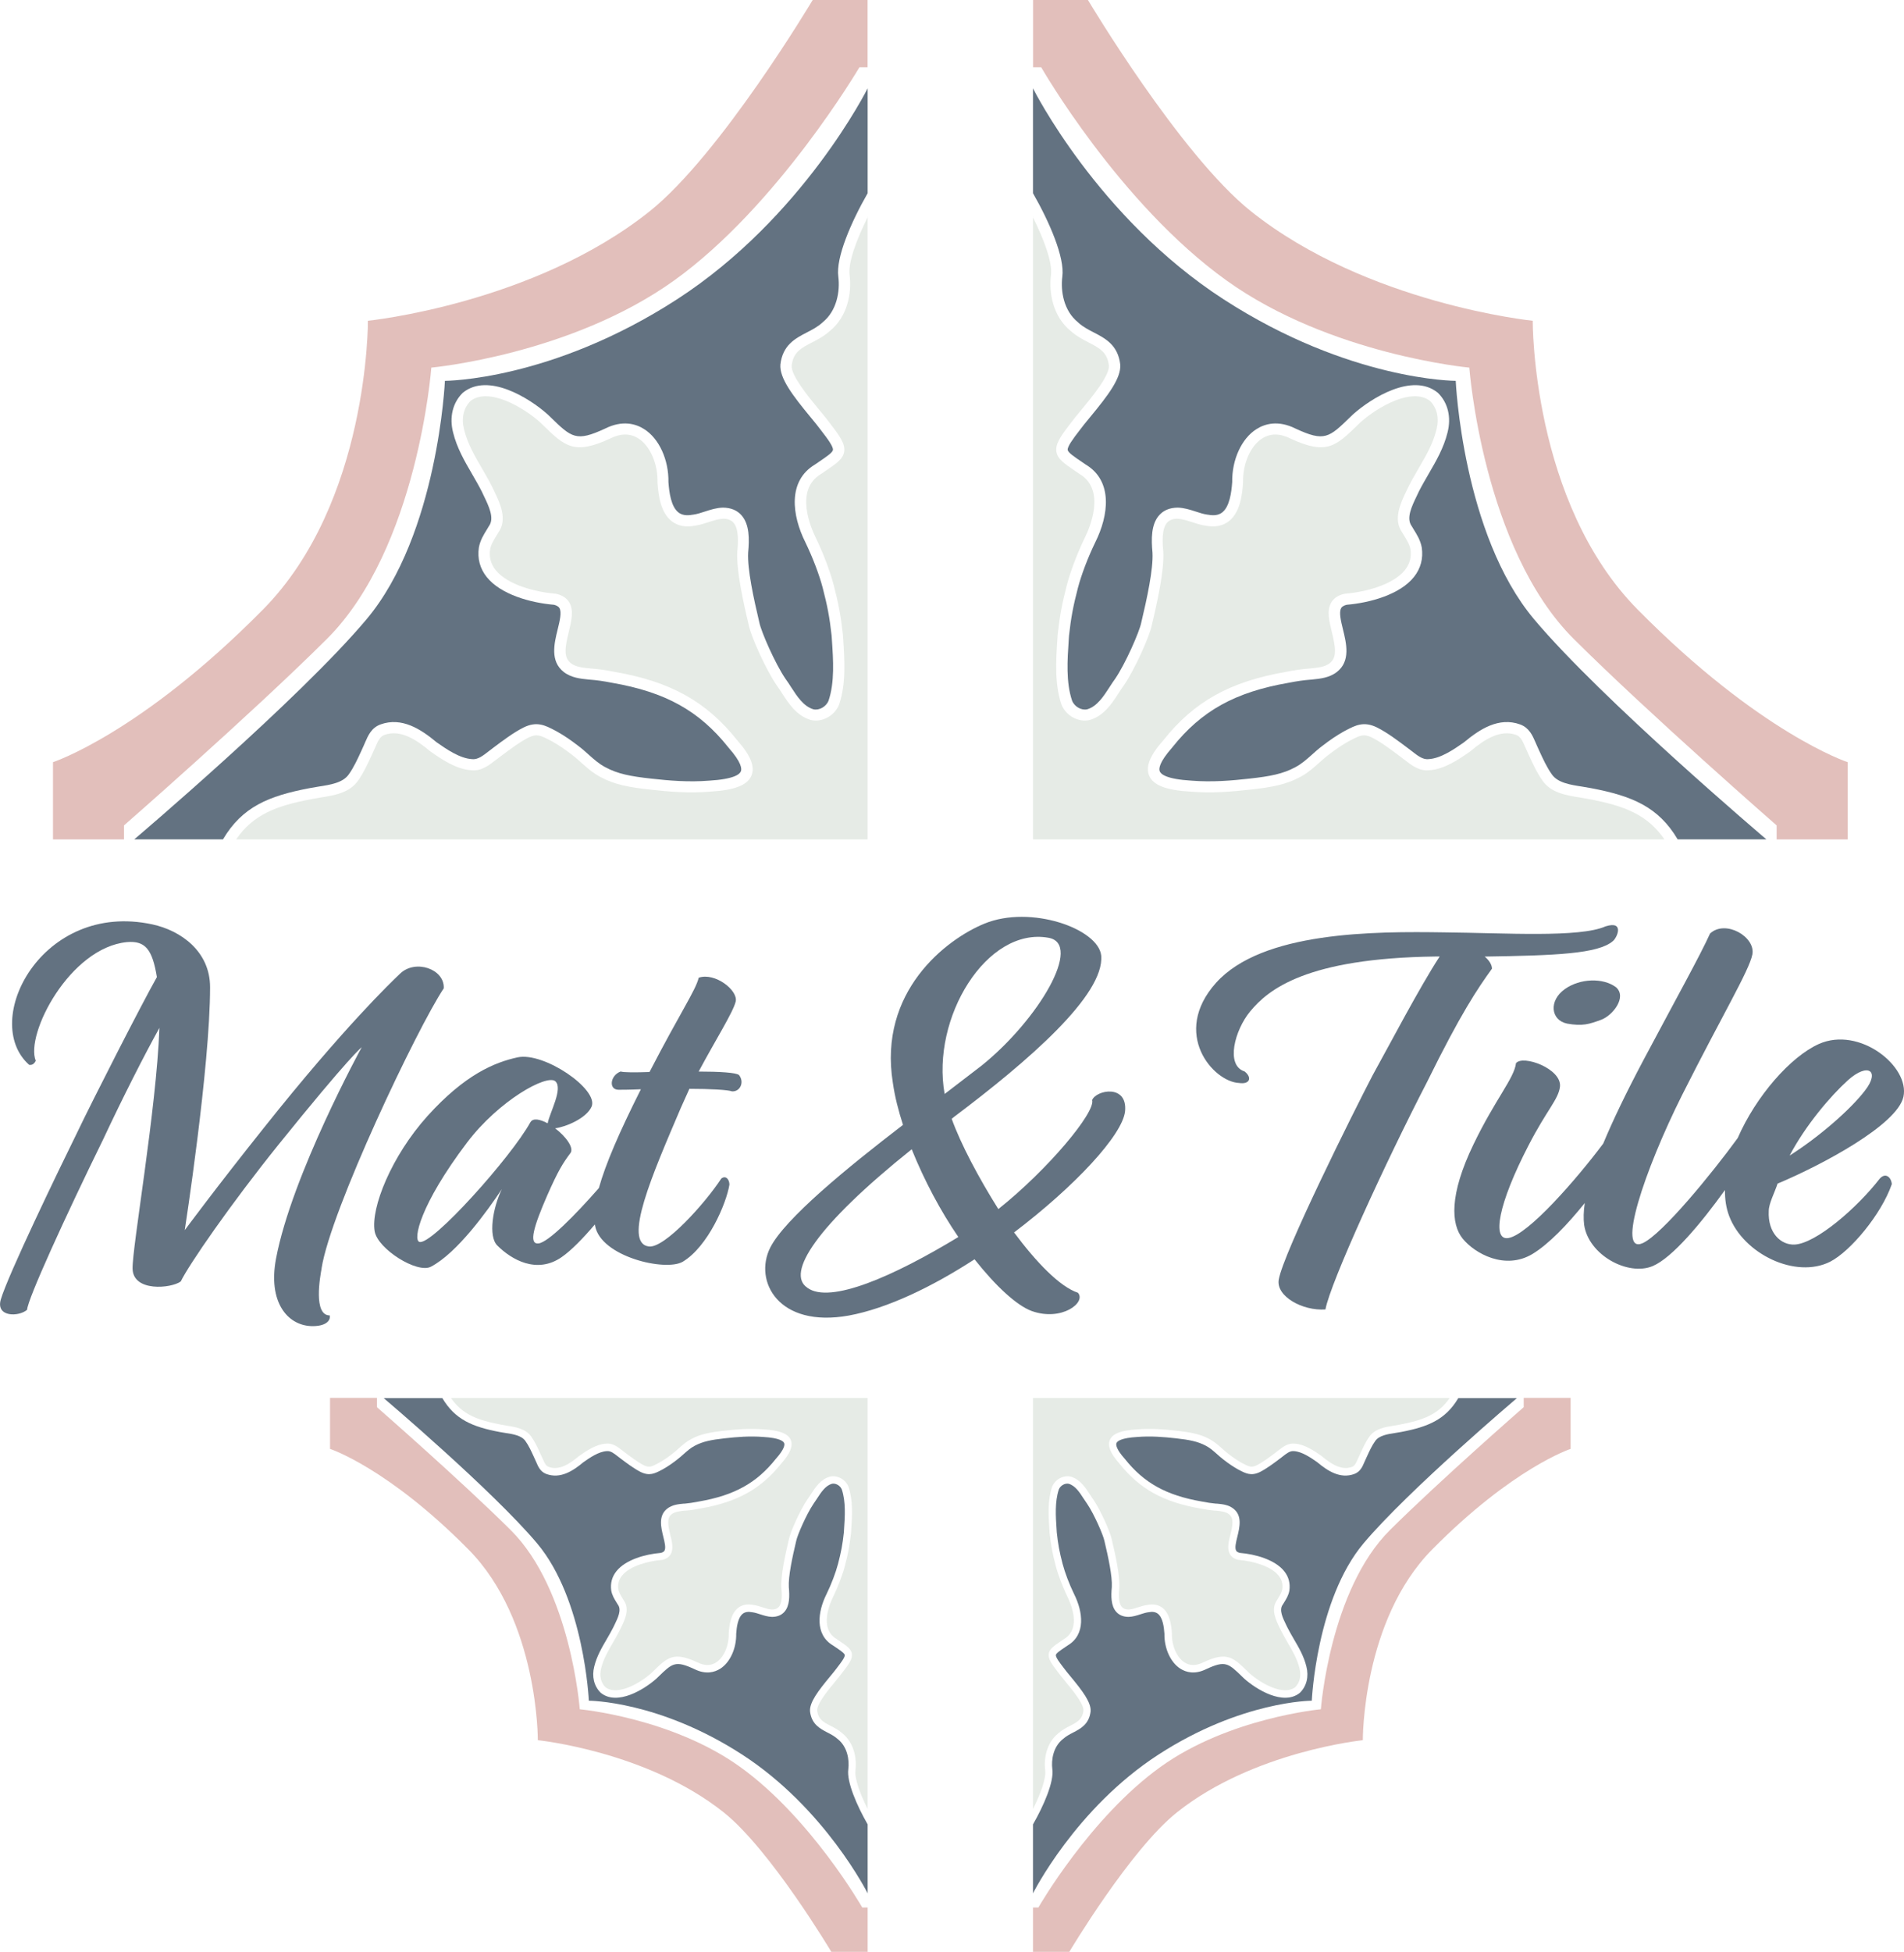 <svg xmlns="http://www.w3.org/2000/svg" id="Calque_2" data-name="Calque 2" viewBox="0 0 300 307.42"><defs><style>      .cls-1 {        fill: #e6ebe6;      }      .cls-2 {        fill: #637281;      }      .cls-3 {        fill: #e2bfbb;      }    </style></defs><g id="Calque_2-2" data-name="Calque 2"><g><g><path class="cls-3" d="M136.71,0h-8.66s-14.53,24.39-25.7,33.29c-18.3,14.58-44.38,17.23-44.38,17.23,0,0,.19,28.58-16.55,45.5-19.3,19.52-33.07,24.02-33.07,24.02v12.17h11.19v-2.21s19.99-17.46,31.92-29.32c14.38-14.28,16.5-42.78,16.5-42.78,0,0,21.92-2.02,38.25-13.72s29.2-33.58,29.2-33.58h1.29V0Z"></path><path class="cls-2" d="M136.71,13.94v16.49c-2.59,4.52-5.04,10.15-4.62,13.16.28,2.26-.21,5.34-2.47,7.17l-.04.04c-.73.67-1.61,1.13-2.47,1.57-1.78.92-3.79,1.97-4.15,5.03-.17,2.15,1.95,4.91,4.75,8.3.65.79,1.27,1.54,1.69,2.12.98,1.26,1.92,2.54,1.84,3.05-.07.42-1.02,1.06-2.23,1.88l-.6.41c-4.34,2.59-3.63,8.02-1.52,12.24,1.15,2.37,2.2,5.12,2.74,7.19.74,2.84,1.09,4.68,1.4,7.51l.05.74c.21,3.09.45,6.6-.53,9.51-.38.97-1.5,1.58-2.4,1.36-1.55-.47-2.56-2.03-3.53-3.53-.29-.46-.57-.88-.85-1.26-1.64-2.4-3.85-7.46-4.12-8.86-.9-3.77-1.91-8.43-1.77-11.02.2-2.12.23-4.47-1.07-5.91-.69-.77-1.66-1.17-2.92-1.18-1,.03-1.91.32-2.8.61-.65.21-1.27.42-1.9.5h-.05c-.96.19-1.69.07-2.24-.35-1.17-.91-1.46-3.15-1.58-4.77.06-3.52-1.47-6.88-3.83-8.36-1.27-.81-3.38-1.47-6.17-.07-4.55,2.11-5.25,1.43-8.62-1.85l-.43-.41c-2.88-2.57-9.36-6.6-13.31-3.42l-.07.06c-1.57,1.55-2.11,3.83-1.5,6.22.6,2.44,1.81,4.52,2.98,6.53.53.92,1.08,1.86,1.55,2.79.1.21.21.43.31.66.8,1.66,1.71,3.53.81,4.77l-.04.06c-.09.16-.19.31-.28.47-.52.84-1.06,1.7-1.27,2.85-.25,1.73.17,3.3,1.24,4.64,2.19,2.75,6.9,4.06,10.59,4.37.64.16.81.42.86.51.39.64.06,2.02-.27,3.36-.55,2.23-1.22,5.02.95,6.71,1.17.92,2.65,1.07,3.96,1.2l.23.02c.98.07,2.06.22,3.43.49,8.42,1.46,13.73,4.41,18.31,10.16l.03.04c2.08,2.35,2.12,3.36,1.95,3.75-.18.45-1.07,1.23-4.99,1.46-3.22.26-6.3,0-9.15-.32-3.26-.36-5.26-.74-7.22-1.8-.99-.52-1.77-1.22-2.6-1.96-.51-.46-1.04-.94-1.66-1.4-1.22-.94-2.18-1.59-3.34-2.25l-.28-.15c-1.62-.85-2.9-1.52-5-.49-1.61.81-3.29,2.08-4.78,3.2l-.66.5c-.91.71-1.76,1.39-2.65,1.28h-.05c-1.92-.12-4.01-1.57-5.54-2.64-2.5-2.08-5.5-4.04-8.87-2.82-1.42.53-1.94,1.74-2.4,2.8-.09.21-.18.42-.28.64l-.3.66c-.6,1.31-1.22,2.67-2.02,3.78-.92,1.31-2.88,1.62-4.77,1.91-.51.08-.99.16-1.44.25-6.4,1.22-10.57,2.93-13.6,8.06h-13.98s25.99-22.04,36.59-34.65c11.29-13.43,12.36-37.57,12.36-37.57,0,0,16.74,0,36.59-12.85,19.85-12.85,30-33.19,30-33.19Z"></path><path class="cls-1" d="M136.71,34.13v98.07H37.21c2.68-3.9,6.28-5.28,11.87-6.34.42-.08.88-.16,1.37-.24,2.15-.34,4.58-.72,5.93-2.62.89-1.24,1.55-2.68,2.19-4.07l.29-.64c.11-.23.21-.46.31-.69.42-.98.71-1.59,1.4-1.85,2.54-.92,5.05.77,7.17,2.54l.06.05c1.7,1.19,4.03,2.82,6.46,2.97,1.6.17,2.82-.8,3.91-1.65l.63-.48c1.43-1.07,3.04-2.29,4.5-3.03,1.3-.63,1.92-.31,3.42.48l.26.13c1.07.61,1.94,1.2,3.12,2.1.56.42,1.06.88,1.55,1.31.87.78,1.77,1.58,2.94,2.2,2.19,1.19,4.45,1.62,7.85,1.99,2.94.33,6.12.6,9.47.32,3.85-.23,5.86-1.01,6.49-2.53.58-1.41-.13-3.18-2.25-5.57-4.87-6.11-10.49-9.23-19.35-10.77-1.41-.28-2.57-.44-3.6-.51l-.21-.02c-1.12-.11-2.28-.22-3.05-.83-1.19-.93-.9-2.55-.33-4.91.43-1.77.84-3.43.06-4.7-.41-.66-1.09-1.1-2.02-1.31l-.12-.02c-3.18-.26-7.56-1.39-9.43-3.72-.77-.96-1.06-2.05-.88-3.26.14-.78.58-1.47,1.03-2.21.09-.15.19-.31.28-.46,1.47-2.08.23-4.65-.67-6.53-.11-.22-.21-.43-.32-.66-.5-1.01-1.07-1.98-1.61-2.91-1.16-2-2.26-3.88-2.8-6.08-.46-1.8-.11-3.4,1-4.52,2.8-2.2,8.23.9,10.98,3.36l.4.39c3.49,3.39,4.94,4.8,10.6,2.17,1.68-.84,3.18-.85,4.48-.02,1.84,1.16,3.07,3.99,3.01,6.89v.08c.14,2.13.53,4.75,2.26,6.08.95.73,2.17.96,3.62.69.78-.11,1.49-.34,2.19-.57.8-.26,1.55-.5,2.27-.53.72,0,1.25.21,1.61.6.85.94.78,2.94.62,4.6-.16,2.86.88,7.68,1.8,11.53.32,1.71,2.68,6.99,4.4,9.5.27.36.53.77.81,1.2,1.09,1.69,2.33,3.59,4.53,4.26,1.78.45,3.8-.63,4.51-2.44,1.1-3.28.85-6.97.64-10.23l-.05-.78c-.33-2.97-.69-4.87-1.45-7.8-.57-2.17-1.66-5.05-2.86-7.52-.61-1.22-3.43-7.43.87-9.97l.67-.46c1.74-1.18,2.79-1.89,2.97-3.05.19-1.22-.7-2.47-2.16-4.37-.44-.61-1.04-1.34-1.75-2.19-1.78-2.16-4.48-5.43-4.36-7.01.25-2.11,1.49-2.75,3.21-3.64.91-.47,1.93-1,2.83-1.82,2.79-2.29,3.43-6.01,3.09-8.74-.28-1.98,1.09-5.66,2.88-9.23Z"></path></g><g><path class="cls-3" d="M162.76,0h8.66s14.53,24.39,25.7,33.29c18.3,14.58,44.38,17.23,44.38,17.23,0,0-.19,28.58,16.55,45.5,19.3,19.52,33.07,24.02,33.07,24.02v12.17h-11.19v-2.21s-19.99-17.46-31.92-29.32c-14.38-14.28-16.5-42.78-16.5-42.78,0,0-21.92-2.02-38.25-13.72-16.9-12.11-29.2-33.58-29.2-33.58h-1.29V0Z"></path><path class="cls-2" d="M162.76,13.94v16.49c2.59,4.52,5.04,10.15,4.62,13.16-.28,2.26.21,5.34,2.47,7.17l.04.04c.73.67,1.61,1.13,2.47,1.57,1.78.92,3.79,1.97,4.15,5.03.17,2.15-1.95,4.91-4.75,8.3-.65.79-1.27,1.54-1.69,2.12-.98,1.26-1.92,2.54-1.84,3.05.07.42,1.02,1.06,2.23,1.88l.6.41c4.34,2.59,3.63,8.02,1.52,12.24-1.15,2.37-2.2,5.12-2.74,7.19-.74,2.84-1.09,4.68-1.4,7.51l-.05.74c-.21,3.09-.45,6.6.53,9.51.38.97,1.5,1.58,2.4,1.36,1.55-.47,2.56-2.03,3.53-3.53.29-.46.57-.88.85-1.26,1.64-2.4,3.85-7.46,4.12-8.86.9-3.77,1.91-8.43,1.77-11.02-.2-2.12-.23-4.47,1.07-5.91.69-.77,1.66-1.17,2.92-1.18,1,.03,1.91.32,2.8.61.65.21,1.27.42,1.9.5h.05c.96.19,1.69.07,2.24-.35,1.17-.91,1.46-3.15,1.58-4.77-.06-3.52,1.47-6.88,3.83-8.36,1.27-.81,3.38-1.47,6.17-.07,4.55,2.11,5.25,1.43,8.62-1.85l.43-.41c2.88-2.57,9.36-6.6,13.31-3.42l.07.06c1.57,1.55,2.11,3.83,1.5,6.22-.6,2.44-1.81,4.52-2.98,6.53-.53.92-1.08,1.86-1.55,2.79-.1.21-.21.43-.31.66-.8,1.66-1.71,3.53-.81,4.77l.04.06c.09.16.19.31.28.47.52.84,1.06,1.7,1.27,2.85.25,1.73-.17,3.3-1.24,4.64-2.19,2.75-6.9,4.06-10.59,4.37-.64.16-.81.42-.86.51-.39.64-.06,2.02.27,3.36.55,2.23,1.22,5.02-.95,6.71-1.17.92-2.65,1.07-3.96,1.2l-.23.02c-.98.07-2.06.22-3.43.49-8.42,1.46-13.73,4.41-18.31,10.16l-.03.04c-2.08,2.35-2.12,3.36-1.95,3.75.18.45,1.07,1.23,4.99,1.46,3.22.26,6.3,0,9.15-.32,3.26-.36,5.26-.74,7.22-1.8.99-.52,1.77-1.22,2.6-1.96.51-.46,1.04-.94,1.66-1.4,1.22-.94,2.18-1.59,3.34-2.25l.28-.15c1.62-.85,2.9-1.52,5-.49,1.61.81,3.29,2.08,4.78,3.2l.66.5c.91.71,1.76,1.39,2.65,1.28h.05c1.92-.12,4.01-1.57,5.54-2.64,2.5-2.08,5.5-4.04,8.87-2.82,1.42.53,1.94,1.74,2.4,2.8.09.21.18.42.28.64l.3.66c.6,1.31,1.22,2.67,2.02,3.78.92,1.31,2.88,1.62,4.77,1.91.51.08.99.16,1.44.25,6.4,1.22,10.57,2.93,13.6,8.06h13.98s-25.99-22.04-36.59-34.65c-11.29-13.43-12.36-37.57-12.36-37.57,0,0-16.74,0-36.59-12.85-19.85-12.85-30-33.19-30-33.19Z"></path><path class="cls-1" d="M162.76,34.13v98.07h99.49c-2.68-3.9-6.28-5.28-11.87-6.34-.42-.08-.88-.16-1.37-.24-2.15-.34-4.58-.72-5.93-2.62-.89-1.24-1.55-2.68-2.19-4.07l-.29-.64c-.11-.23-.21-.46-.31-.69-.42-.98-.71-1.59-1.4-1.85-2.54-.92-5.05.77-7.17,2.54l-.06.05c-1.7,1.19-4.03,2.82-6.46,2.97-1.6.17-2.82-.8-3.91-1.65l-.63-.48c-1.43-1.07-3.04-2.29-4.5-3.03-1.3-.63-1.92-.31-3.42.48l-.26.13c-1.07.61-1.94,1.2-3.12,2.1-.56.42-1.06.88-1.55,1.31-.87.78-1.77,1.58-2.94,2.2-2.19,1.19-4.45,1.62-7.85,1.99-2.94.33-6.12.6-9.47.32-3.85-.23-5.86-1.01-6.49-2.53-.58-1.41.13-3.18,2.25-5.57,4.87-6.11,10.49-9.23,19.35-10.77,1.41-.28,2.57-.44,3.6-.51l.21-.02c1.12-.11,2.28-.22,3.05-.83,1.19-.93.9-2.55.33-4.91-.43-1.77-.84-3.43-.06-4.7.41-.66,1.09-1.1,2.02-1.31l.12-.02c3.18-.26,7.56-1.39,9.43-3.72.77-.96,1.06-2.05.88-3.26-.14-.78-.58-1.47-1.03-2.21-.09-.15-.19-.31-.28-.46-1.47-2.08-.23-4.65.67-6.53.11-.22.21-.43.32-.66.5-1.01,1.07-1.98,1.61-2.91,1.16-2,2.26-3.88,2.8-6.08.46-1.8.11-3.4-1-4.52-2.8-2.2-8.23.9-10.98,3.36l-.4.39c-3.49,3.39-4.94,4.8-10.6,2.17-1.68-.84-3.18-.85-4.48-.02-1.84,1.16-3.07,3.99-3.01,6.89v.08c-.14,2.13-.53,4.75-2.26,6.08-.95.73-2.17.96-3.62.69-.78-.11-1.49-.34-2.19-.57-.8-.26-1.55-.5-2.27-.53-.72,0-1.25.21-1.61.6-.85.94-.78,2.94-.62,4.6.16,2.86-.88,7.68-1.8,11.53-.32,1.71-2.68,6.99-4.4,9.5-.27.36-.53.77-.81,1.2-1.09,1.69-2.33,3.59-4.53,4.26-1.78.45-3.8-.63-4.51-2.44-1.1-3.28-.85-6.97-.64-10.23l.05-.78c.33-2.97.69-4.87,1.45-7.8.57-2.17,1.66-5.05,2.86-7.52.61-1.22,3.43-7.43-.87-9.97l-.67-.46c-1.74-1.18-2.79-1.89-2.97-3.05-.19-1.22.7-2.47,2.16-4.37.44-.61,1.04-1.34,1.75-2.19,1.78-2.16,4.48-5.43,4.36-7.01-.25-2.11-1.49-2.75-3.21-3.64-.91-.47-1.93-1-2.83-1.82-2.79-2.29-3.43-6.01-3.09-8.74.28-1.98-1.09-5.66-2.88-9.23Z"></path></g><g><path class="cls-3" d="M136.71,307.42h-5.72s-9.59-16.1-16.96-21.97c-12.07-9.62-29.29-11.37-29.29-11.37,0,0,.12-18.86-10.92-30.03-12.73-12.88-21.82-15.85-21.82-15.85v-8.03h7.39v1.46s13.19,11.52,21.07,19.35c9.49,9.43,10.89,28.23,10.89,28.23,0,0,14.47,1.33,25.24,9.06,11.15,7.99,19.27,22.16,19.27,22.16h.85v6.98Z"></path><path class="cls-2" d="M136.71,298.22v-10.88c-1.71-2.98-3.32-6.7-3.05-8.68.19-1.49-.14-3.52-1.63-4.73l-.03-.02c-.48-.44-1.06-.75-1.63-1.04-1.17-.61-2.5-1.3-2.74-3.32-.11-1.42,1.29-3.24,3.14-5.48.43-.52.84-1.01,1.12-1.4.64-.83,1.27-1.67,1.21-2.01-.04-.27-.67-.7-1.47-1.24l-.4-.27c-2.86-1.71-2.4-5.29-1-8.08.76-1.56,1.45-3.38,1.81-4.75.49-1.88.72-3.09.92-4.96l.03-.49c.14-2.04.29-4.35-.35-6.27-.25-.64-.99-1.04-1.58-.9-1.02.31-1.69,1.34-2.33,2.33-.19.3-.38.58-.56.83-1.08,1.59-2.54,4.92-2.72,5.85-.59,2.49-1.26,5.56-1.16,7.27.13,1.4.15,2.95-.71,3.9-.46.51-1.1.77-1.93.78-.66-.02-1.26-.21-1.85-.4-.43-.14-.84-.27-1.25-.33h-.03c-.63-.12-1.12-.05-1.48.23-.77.6-.97,2.08-1.04,3.15.04,2.32-.97,4.54-2.53,5.52-.84.53-2.23.97-4.07.05-3-1.39-3.46-.94-5.68,1.22l-.28.27c-1.9,1.7-6.18,4.35-8.78,2.25l-.04-.04c-1.03-1.03-1.39-2.53-.99-4.1.39-1.61,1.19-2.98,1.97-4.31.35-.6.71-1.23,1.02-1.84.07-.14.14-.29.21-.43.53-1.09,1.13-2.33.54-3.15l-.03-.04c-.06-.1-.12-.21-.19-.31-.34-.55-.7-1.12-.84-1.88-.16-1.14.11-2.18.82-3.06,1.45-1.82,4.55-2.68,6.99-2.88.42-.1.53-.28.57-.34.26-.42.04-1.33-.18-2.21-.36-1.47-.81-3.31.62-4.42.77-.61,1.75-.71,2.62-.79h.15c.65-.06,1.36-.16,2.26-.34,5.56-.97,9.06-2.91,12.08-6.71l.02-.02c1.37-1.55,1.4-2.22,1.29-2.47-.12-.29-.71-.81-3.29-.96-2.12-.17-4.16,0-6.04.21-2.15.24-3.47.49-4.76,1.18-.66.34-1.17.81-1.72,1.29-.34.3-.69.62-1.09.92-.8.62-1.44,1.05-2.21,1.49l-.19.1c-1.07.56-1.91,1-3.3.33-1.06-.54-2.17-1.37-3.15-2.11l-.43-.33c-.6-.47-1.16-.92-1.75-.85h-.03c-1.27.08-2.65,1.03-3.66,1.74-1.65,1.38-3.63,2.67-5.85,1.86-.94-.35-1.28-1.15-1.58-1.85-.06-.14-.12-.27-.19-.42l-.2-.44c-.4-.87-.8-1.76-1.33-2.49-.61-.86-1.9-1.07-3.15-1.26-.34-.05-.65-.1-.95-.16-4.23-.81-6.97-1.94-8.98-5.32h-9.23s17.15,14.54,24.15,22.86c7.45,8.86,8.16,24.79,8.16,24.79,0,0,11.05,0,24.15,8.48,13.1,8.48,19.8,21.9,19.8,21.9Z"></path><path class="cls-1" d="M136.71,284.9v-64.71h-65.65c1.77,2.57,4.14,3.48,7.83,4.18.28.05.58.1.9.16,1.42.22,3.02.48,3.91,1.73.59.82,1.02,1.77,1.44,2.69l.19.42c.07.15.14.3.21.45.28.64.47,1.05.92,1.22,1.67.61,3.33-.51,4.73-1.68l.04-.03c1.12-.79,2.66-1.86,4.26-1.96,1.05-.11,1.86.53,2.58,1.09l.41.32c.94.71,2.01,1.51,2.97,2,.86.42,1.27.2,2.25-.32l.17-.09c.71-.4,1.28-.79,2.06-1.39.37-.28.7-.58,1.02-.87.57-.51,1.17-1.04,1.94-1.45,1.44-.78,2.93-1.07,5.18-1.32,1.94-.22,4.04-.4,6.25-.21,2.54.15,3.86.67,4.28,1.67.38.93-.09,2.1-1.48,3.68-3.22,4.03-6.92,6.09-12.77,7.11-.93.18-1.69.29-2.37.34h-.14c-.74.08-1.5.16-2.01.56-.79.62-.6,1.68-.22,3.24.29,1.16.55,2.27.04,3.1-.27.44-.72.73-1.34.86h-.08c-2.1.18-4.99.93-6.22,2.47-.51.64-.7,1.35-.58,2.15.1.51.38.97.68,1.46.06.1.12.2.18.3.97,1.38.15,3.07-.45,4.31-.07.14-.14.28-.21.43-.33.66-.71,1.3-1.06,1.92-.77,1.32-1.49,2.56-1.85,4.01-.3,1.18-.07,2.24.66,2.98,1.85,1.45,5.43-.59,7.25-2.21l.26-.26c2.3-2.24,3.26-3.17,6.99-1.43,1.11.55,2.1.56,2.95.01,1.21-.76,2.03-2.63,1.99-4.54v-.05c.1-1.41.35-3.13,1.49-4.01.63-.48,1.43-.64,2.39-.45.51.07.99.22,1.44.37.53.17,1.03.33,1.5.35.48,0,.82-.14,1.06-.4.56-.62.51-1.94.41-3.04-.11-1.88.58-5.07,1.19-7.61.21-1.13,1.77-4.62,2.9-6.27.18-.24.35-.51.53-.79.72-1.11,1.54-2.37,2.99-2.81,1.18-.3,2.51.41,2.98,1.61.73,2.17.56,4.6.42,6.75l-.03.51c-.22,1.96-.45,3.21-.96,5.15-.37,1.43-1.1,3.33-1.89,4.97-.4.8-2.27,4.9.58,6.58l.44.3c1.15.78,1.84,1.25,1.96,2.01.13.8-.46,1.63-1.43,2.88-.29.4-.69.89-1.15,1.45-1.18,1.43-2.96,3.58-2.88,4.63.16,1.39.99,1.82,2.12,2.4.6.31,1.27.66,1.87,1.2,1.84,1.51,2.26,3.97,2.04,5.77-.18,1.3.72,3.73,1.9,6.09Z"></path></g><g><path class="cls-3" d="M162.76,307.42h5.72s9.59-16.1,16.96-21.97c12.07-9.62,29.29-11.37,29.29-11.37,0,0-.12-18.86,10.92-30.03,12.73-12.88,21.82-15.85,21.82-15.85v-8.03h-7.39v1.46s-13.19,11.52-21.07,19.35c-9.49,9.43-10.89,28.23-10.89,28.23,0,0-14.47,1.33-25.24,9.06-11.15,7.99-19.27,22.16-19.27,22.16h-.85v6.98Z"></path><path class="cls-2" d="M162.76,298.22v-10.88c1.71-2.98,3.32-6.7,3.05-8.68-.19-1.49.14-3.52,1.63-4.73l.03-.02c.48-.44,1.06-.75,1.63-1.04,1.17-.61,2.5-1.3,2.74-3.32.11-1.42-1.29-3.24-3.14-5.48-.43-.52-.84-1.01-1.12-1.4-.64-.83-1.27-1.67-1.21-2.01.04-.27.67-.7,1.47-1.24l.4-.27c2.86-1.71,2.4-5.29,1-8.08-.76-1.56-1.45-3.38-1.81-4.75-.49-1.88-.72-3.09-.92-4.96l-.03-.49c-.14-2.04-.29-4.35.35-6.27.25-.64.99-1.04,1.58-.9,1.02.31,1.69,1.34,2.33,2.33.19.3.38.58.56.83,1.08,1.59,2.54,4.92,2.72,5.85.59,2.49,1.26,5.56,1.16,7.27-.13,1.4-.15,2.95.71,3.9.46.51,1.1.77,1.93.78.66-.02,1.26-.21,1.85-.4.43-.14.84-.27,1.25-.33h.03c.63-.12,1.12-.05,1.48.23.77.6.97,2.08,1.04,3.15-.04,2.32.97,4.54,2.53,5.52.84.53,2.23.97,4.07.05,3-1.39,3.46-.94,5.68,1.22l.28.27c1.9,1.7,6.18,4.35,8.78,2.25l.04-.04c1.03-1.03,1.39-2.53.99-4.1-.39-1.61-1.19-2.98-1.97-4.31-.35-.6-.71-1.23-1.02-1.84-.07-.14-.14-.29-.21-.43-.53-1.09-1.13-2.33-.54-3.15l.03-.04c.06-.1.12-.21.19-.31.34-.55.7-1.12.84-1.88.16-1.14-.11-2.18-.82-3.06-1.45-1.82-4.55-2.68-6.99-2.88-.42-.1-.53-.28-.57-.34-.26-.42-.04-1.33.18-2.21.36-1.47.81-3.31-.62-4.42-.77-.61-1.75-.71-2.62-.79h-.15c-.65-.06-1.36-.16-2.26-.34-5.56-.97-9.06-2.91-12.08-6.71l-.02-.02c-1.37-1.55-1.4-2.22-1.29-2.47.12-.29.71-.81,3.29-.96,2.12-.17,4.16,0,6.04.21,2.15.24,3.47.49,4.76,1.18.66.34,1.17.81,1.72,1.29.34.3.69.62,1.09.92.8.62,1.44,1.05,2.21,1.49l.19.1c1.07.56,1.91,1,3.3.33,1.06-.54,2.17-1.37,3.15-2.11l.43-.33c.6-.47,1.16-.92,1.75-.85h.03c1.27.08,2.65,1.03,3.66,1.74,1.65,1.38,3.63,2.67,5.85,1.86.94-.35,1.28-1.15,1.58-1.85.06-.14.12-.27.19-.42l.2-.44c.4-.87.8-1.76,1.33-2.49.61-.86,1.9-1.07,3.15-1.26.34-.05.65-.1.95-.16,4.23-.81,6.97-1.94,8.98-5.32h9.23s-17.15,14.54-24.15,22.86c-7.45,8.86-8.16,24.79-8.16,24.79,0,0-11.05,0-24.15,8.48-13.1,8.48-19.8,21.9-19.8,21.9Z"></path><path class="cls-1" d="M162.76,284.9v-64.71h65.65c-1.77,2.57-4.14,3.48-7.83,4.18-.28.05-.58.1-.9.16-1.42.22-3.02.48-3.91,1.73-.59.82-1.02,1.77-1.44,2.69l-.19.42c-.07.15-.14.3-.21.45-.28.64-.47,1.05-.92,1.22-1.67.61-3.33-.51-4.73-1.68l-.04-.03c-1.12-.79-2.66-1.86-4.26-1.96-1.05-.11-1.86.53-2.58,1.09l-.41.32c-.94.71-2.01,1.51-2.97,2-.86.42-1.27.2-2.25-.32l-.17-.09c-.71-.4-1.28-.79-2.06-1.39-.37-.28-.7-.58-1.02-.87-.57-.51-1.17-1.04-1.94-1.45-1.44-.78-2.93-1.07-5.18-1.32-1.94-.22-4.04-.4-6.25-.21-2.54.15-3.86.67-4.28,1.67-.38.93.09,2.1,1.48,3.68,3.22,4.03,6.92,6.09,12.77,7.11.93.18,1.69.29,2.37.34h.14c.74.08,1.5.16,2.01.56.79.62.6,1.68.22,3.24-.29,1.16-.55,2.27-.04,3.1.27.44.72.73,1.34.86h.08c2.1.18,4.99.93,6.22,2.47.51.64.7,1.35.58,2.15-.1.51-.38.97-.68,1.46-.06.1-.12.2-.18.3-.97,1.38-.15,3.07.45,4.31.07.14.14.28.21.43.33.66.71,1.3,1.06,1.92.77,1.32,1.49,2.56,1.85,4.01.3,1.18.07,2.24-.66,2.98-1.85,1.45-5.43-.59-7.25-2.21l-.26-.26c-2.3-2.24-3.26-3.17-6.99-1.43-1.11.55-2.1.56-2.95.01-1.21-.76-2.03-2.63-1.99-4.54v-.05c-.1-1.41-.35-3.13-1.49-4.01-.63-.48-1.43-.64-2.39-.45-.51.07-.99.22-1.44.37-.53.17-1.03.33-1.5.35-.48,0-.82-.14-1.06-.4-.56-.62-.51-1.94-.41-3.04.11-1.88-.58-5.07-1.19-7.61-.21-1.13-1.77-4.62-2.9-6.27-.18-.24-.35-.51-.53-.79-.72-1.11-1.54-2.37-2.99-2.81-1.18-.3-2.51.41-2.98,1.61-.73,2.17-.56,4.6-.42,6.75l.03.51c.22,1.96.45,3.21.96,5.15.37,1.43,1.1,3.33,1.89,4.97.4.8,2.27,4.9-.58,6.58l-.44.3c-1.15.78-1.84,1.25-1.96,2.01-.13.8.46,1.63,1.43,2.88.29.4.69.89,1.15,1.45,1.18,1.43,2.96,3.58,2.88,4.63-.16,1.39-.99,1.82-2.12,2.4-.6.31-1.27.66-1.87,1.2-1.84,1.51-2.26,3.97-2.04,5.77.18,1.3-.72,3.73-1.9,6.09Z"></path></g><g><path class="cls-2" d="M172.08,173.26c.56,1.92-6.95,10.94-14.78,17.17-3.11-4.95-5.91-10.22-7.35-14.22l.4-.32c11.58-8.71,23.72-19.17,23.16-25.4-.48-4.23-11.1-7.99-18.37-5.03-6.07,2.48-16.77,10.7-14.46,25.08.32,2.24.88,4.39,1.6,6.63-8.86,6.79-18.61,14.78-20.92,19.33-2.64,5.27,1.28,12.7,12.38,10.7,6.07-1.12,13.18-4.55,19.81-8.86,3.35,4.23,6.63,7.27,9.02,8.15,4.71,1.68,8.63-1.36,7.27-2.88-2.87-.96-6.55-4.79-10.06-9.5,9.58-7.27,17.09-15.33,17.49-19.09.4-4.31-4.55-3.35-5.19-1.76ZM165.21,147.7c5.43.96-1.52,12.86-10.54,20.13l-5.83,4.47c-2.16-11.98,6.63-26.36,16.37-24.6ZM127.2,202.81c-3.35-2.24,1.28-9.66,16.45-21.8,2,4.95,4.55,9.74,7.35,13.82-10.14,6.15-20.21,10.62-23.8,7.99Z"></path><path class="cls-2" d="M50.67,199.75c1.44-9.18,15.09-37.86,19.25-44.09.16-3.04-4.47-4.63-6.87-2.32-1.36,1.28-8.95,8.55-21.4,24.2-7.59,9.5-12.54,16.21-12.54,16.21,0,0,3.99-25.72,3.99-38.26,0-5.67-4.63-8.94-9.1-9.9-17.41-3.75-27.15,15.25-19.41,22.12.48.08.8-.16,1.04-.64-1.68-4.15,5.35-17.81,14.38-18.69,2.87-.24,3.99,1.12,4.71,5.51-2.48,4.39-10.14,19.41-12.54,24.44-3.03,6.15-10.94,22.52-12.06,26.36-.8,2.8,2.87,2.72,4.15,1.6.08-1.68,6.07-14.78,11.98-26.83,3.11-6.63,6.39-13.1,8.87-17.57-.48,12.94-4.31,34.58-4.23,37.94.08,3.67,6.07,3.11,7.59,2,1.28-2.64,7.83-12.14,15.41-21.56,11.34-14.06,13.1-15.33,13.1-15.33,0,0-11.02,20.13-13.5,33.3-1.28,6.79,1.76,10.46,5.51,10.62,2.24.08,3.12-.8,2.96-1.68-2.64,0-1.52-6.15-1.28-7.43Z"></path><path class="cls-2" d="M110.09,168.76c2.64-4.95,5.43-9.34,5.83-11.02.4-1.76-3.27-4.63-5.83-3.75-.48,2-2.88,5.43-7.75,14.85-2.24.08-4.07.08-4.55-.08-1.68.64-1.92,2.88-.32,2.88.4,0,1.76,0,3.51-.08-3.44,6.84-5.59,11.84-6.62,15.56-3.73,4.26-8,8.58-9.52,8.72-1.6.16-.72-2.72,1.36-7.51,1.76-3.99,2.48-5.11,3.67-6.71.64-.8-.72-2.64-2.4-3.91,1.76-.24,4.95-1.6,5.75-3.43,1.12-2.72-7.51-8.63-11.66-7.75-3.67.8-8.31,2.72-14.22,9.26-5.67,6.31-8.94,14.46-8.31,18.13.48,2.8,6.71,6.71,8.86,5.59,4.15-2.16,8.95-8.86,11.18-12.22-1.44,2.96-2.16,7.43-.72,8.87,2.24,2.24,6.23,4.55,10.14,1.84,1.53-1.06,3.38-2.96,5.24-5.15.01.07.02.14.03.2.88,4.87,11.1,7.27,13.82,5.67,3.99-2.4,6.87-9.18,7.35-12.14,0-.8-.56-1.52-1.28-.96-2.56,3.91-8.95,11.02-11.42,10.7-4.15-.56.56-11.34,5.03-21.8l1.36-3.03c3.27,0,6.15.16,6.71.4,1.28.08,2-1.44,1.12-2.56-.4-.4-3.11-.56-6.39-.56ZM83.57,176.75c-3.03,5.51-15.57,19.49-17.49,18.85-1.04-.32.08-5.83,7.51-15.65,5.03-6.63,12.54-10.78,13.9-9.66,1.28,1.12-.88,4.95-1.2,6.63-1.2-.64-2.32-.88-2.72-.16Z"></path><path class="cls-2" d="M233.94,150.66c11.17-.17,17.83-.43,20.17-2.42.69-.52,1.9-3.29-1.13-2.34-4.07,1.82-15.84,1.04-25.37.95-11.08-.17-28.74-.17-36.02,7.96-7.1,7.96-.43,15.58,3.64,15.76,1.73.26,2.08-.87.87-1.82-3.03-.95-1.56-6.49.87-9.44,2.86-3.46,8.83-8.4,29.26-8.66h.61c-3.12,4.76-7.97,14.03-10.56,18.7-3.03,5.8-14.11,28.05-14.8,32.21-.43,2.6,3.72,4.93,7.36,4.68.78-4.24,9.52-23.29,16.02-35.84,5.28-10.74,7.97-14.72,10.22-17.83,0-.61-.43-1.3-1.13-1.9Z"></path><path class="cls-2" d="M246.58,155.77c-2.6,1.82-2.25,4.93.35,5.45,2.42.43,3.46.09,5.37-.61,1.82-.69,4.07-3.55,2.34-5.11-2.08-1.56-5.71-1.39-8.05.26Z"></path><path class="cls-2" d="M280.08,186.42c7.01-2.94,18.87-9.26,19.83-13.68,1.04-4.76-6.93-11.17-13.33-8.31-4.45,1.99-9.91,8.22-12.78,14.81-4.17,5.72-11.84,15.07-14.92,16.53-4.24,1.99.17-11.34,6.15-23.29,6.41-12.73,10.56-19.57,11.08-22.16.52-2.77-4.24-5.54-6.67-3.29-1.56,3.46-5.37,10.3-10.48,19.91-2.81,5.3-4.87,9.61-6.35,13.17-4.19,5.6-11.83,14.38-14.95,14.88-2.6.43-1.65-5.28,3.2-14.63,2.86-5.54,4.68-7.19,4.93-9.18.35-2.86-5.89-5.11-6.93-3.72-.26,2.34-3.29,5.71-6.67,12.73-3.9,8.05-3.55,12.64-1.73,14.89,1.9,2.34,6.67,5.02,11,2.42,2.52-1.52,5.49-4.6,8.24-8.02-.2,1.33-.22,2.46-.1,3.43.69,4.76,6.93,8.14,10.82,6.49,3.07-1.31,7.6-6.72,11.37-11.97-.02,1.45.18,2.83.66,4.09,2.25,5.97,10.48,9.96,15.93,7.19,3.2-1.65,8.05-7.45,9.7-12.21-.09-1.04-.95-1.9-1.9-.87-3.55,4.59-10.04,10.22-13.42,10.39-2.16.09-4.24-1.82-4.07-5.28,0-1.21.95-2.94,1.39-4.33ZM291.16,170.14c3.2-2.86,5.11-1.47,2.68,1.64-2.25,2.94-7.19,7.27-11.86,10.22,2.51-4.76,6.41-9.35,9.18-11.86Z"></path></g></g></g></svg>
